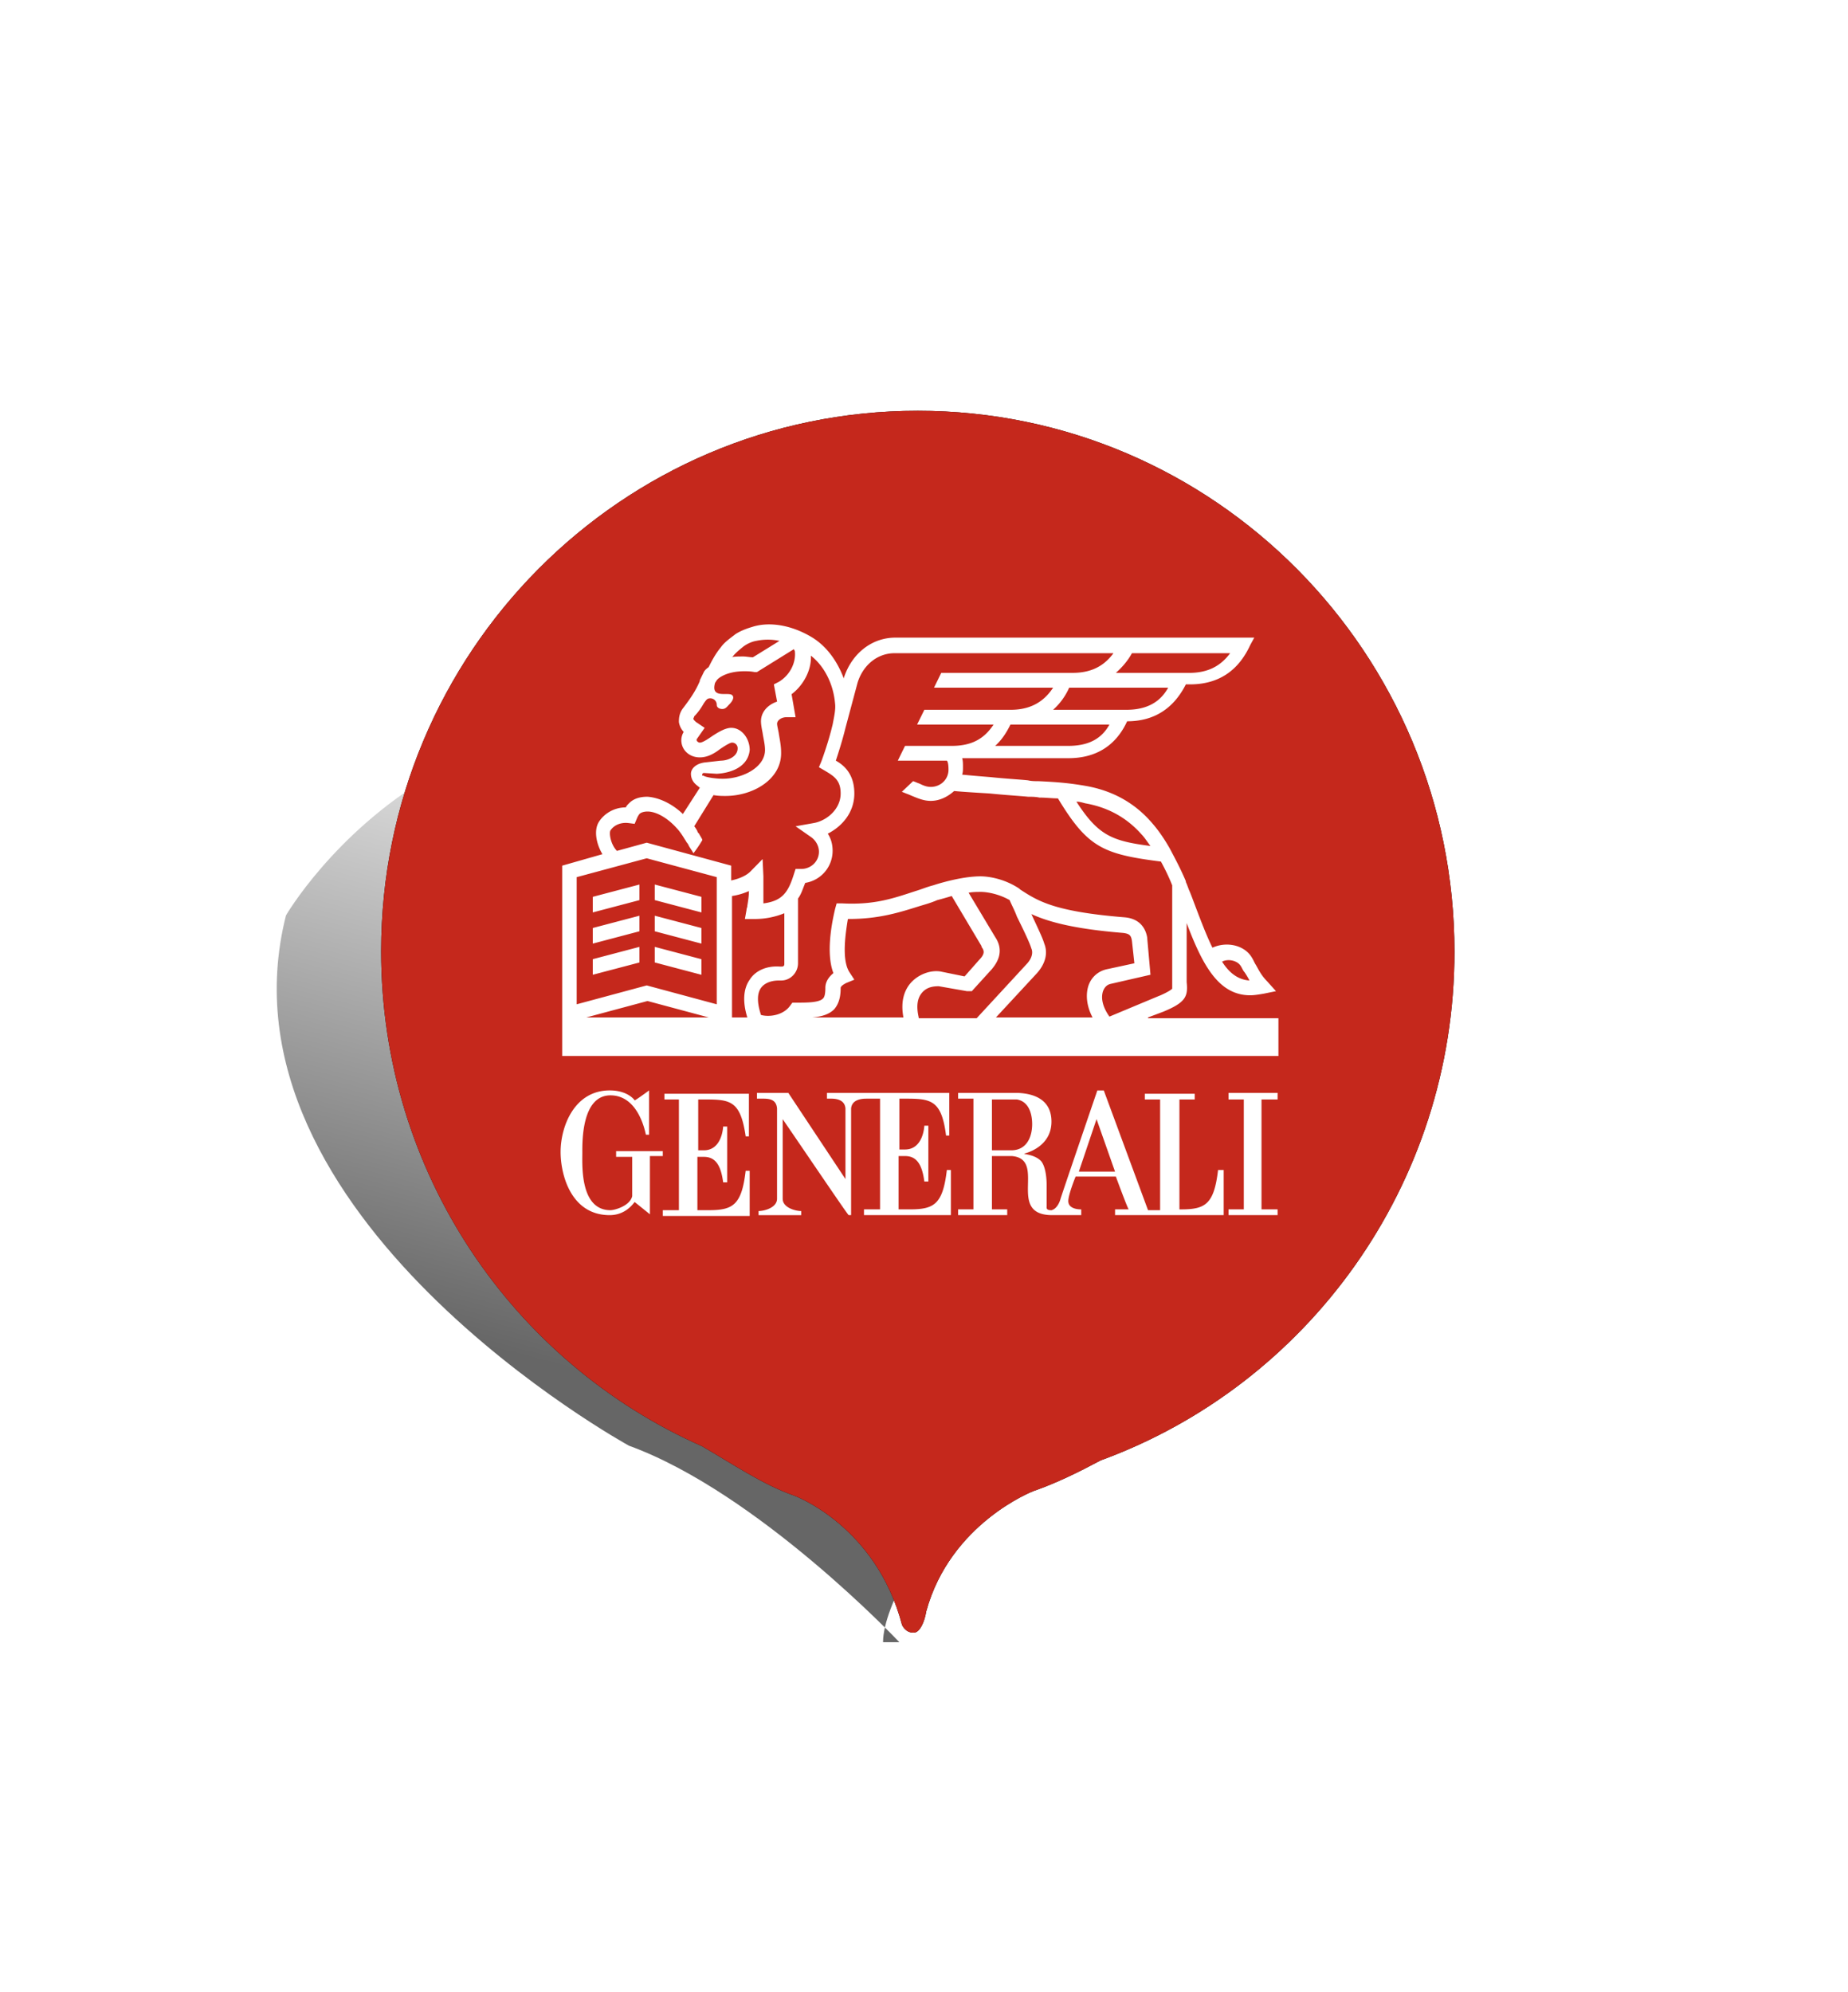 <svg width="90" height="97" viewBox="0 0 90 97" xmlns="http://www.w3.org/2000/svg" xmlns:xlink="http://www.w3.org/1999/xlink"><defs><filter x="-15%" y="-16.1%" width="130%" height="132.2%" filterUnits="objectBoundingBox" id="b"><feGaussianBlur stdDeviation="2.4" in="SourceGraphic"/></filter><filter x="-57.4%" y="-50.4%" width="214.8%" height="200.9%" filterUnits="objectBoundingBox" id="c"><feOffset in="SourceAlpha" result="shadowOffsetOuter1"/><feGaussianBlur stdDeviation="10" in="shadowOffsetOuter1" result="shadowBlurOuter1"/><feColorMatrix values="0 0 0 0 0 0 0 0 0 0 0 0 0 0 0 0 0 0 0.5 0" in="shadowBlurOuter1"/></filter><linearGradient x1="57.924%" y1="11.46%" x2="40.633%" y2="75.999%" id="a"><stop stop-color="#000000" stop-opacity="0" offset="0%"/><stop stop-color="#000000" offset="100%"/></linearGradient><path d="M21.193 50.414c1.435.828 2.966 1.879 4.496 2.408 0 0 3.971 1.453 5.24 6.287 0 0 .17.415.6.377.274-.024.5-.525.58-1.033 1.178-4.307 5.222-5.858 5.222-5.858 1.104-.38 2.207-.925 3.274-1.494 10.049-3.668 17.229-13.382 17.229-24.766C57.834 11.801 46.132 0 31.698 0 17.263 0 5.562 11.782 5.562 26.316c0 10.77 6.429 20.025 15.631 24.098z" id="d"/></defs><g fill="none" fill-rule="evenodd"><path d="M30.8 59.953s-6.866-7.271-13.17-9.567c0 0-20.414-11.188-16.702-25.82 0 0 9.28-15.964 28.208-6.209 0 0 17.815 6.209 19.299 15.964 0 0 1.114 9.311-10.021 11.971 0 0-8.408 10.114-8.408 13.661h.794z" fill-opacity=".6" fill="url(#a)" filter="url(#b)" transform="translate(13 20)"/><g transform="translate(13 20)"><use fill="black" filter="url(#c)" xlink:href="#d"/><use fill="#C5281C" xlink:href="#d"/></g><path d="M34.003 55.965v.04h.274c.902 0 .941-1.158.941-1.158h.196v2.716h-.196c-.118-.919-.431-1.239-.94-1.239h-.314v2.596h.549c1.175 0 1.606-.24 1.802-1.917h.196V59.2H32.28v-.28h.784V53.53h-.706v-.28h4.115v2.077h-.157c-.274-1.877-.823-1.797-2.312-1.797v2.436zm-1.685.08h-.04v.24h-.626v2.835l-.745-.599c-.235.32-.627.64-1.215.64-1.881 0-2.39-1.958-2.39-3.076 0-1.238.666-2.996 2.39-2.996.901 0 1.215.48 1.215.48 0 .04.705-.48.705-.48v2.157h-.156c-.196-.918-.706-1.917-1.725-1.917-1.41 0-1.371 2.277-1.371 2.796 0 .599-.118 2.795 1.371 2.795.196 0 .94-.2 1.058-.679v-1.917h-.783v-.28h2.312zm27.003.918h.274v2.197h-5.29v-.28h.666c-.04 0-.627-1.597-.627-1.597h-1.96s-.392.958-.353 1.238c.04.36.549.36.627.36v.28h-1.41c-2.274 0-.236-2.717-1.96-2.876h-.98v2.595h.745v.28h-2.391v-.28h.745V53.49h-.745v-.28h2.9c1.02.04 1.646.48 1.646 1.398 0 1.278-1.332 1.558-1.332 1.558 0 .04.51.04.823.36.235.279.274.878.274 1.157v1.039c0 .08-.04.2.235.2.314-.08.431-.52.431-.52 0-.04 1.803-5.312 1.803-5.312h.314l2.155 5.831h.588V53.53h-.745v-.28h2.43v.28h-.744v5.351h.078c1.176 0 1.607-.24 1.803-1.917zm-10.072-.958c.744 0 1.019-.64 1.019-1.278 0-.24-.04-1.078-.745-1.198h-1.215v2.476h.94zm3.292 1.038h1.763l-.901-2.556-.862 2.556zm-8.78-3.554h.04v2.476h.274c.902 0 .941-1.158.941-1.158h.196v2.716h-.196c-.118-.919-.431-1.238-.94-1.238h-.314v2.595h.549c1.175 0 1.606-.24 1.802-1.917h.196v2.197h-4.232v-.28h.783V53.49h-.666c-.235 0-.705.04-.744.48v5.191h-.118c-.04 0-2.116-3.075-3.214-4.673v3.874c0 .44.627.6.902.6v.2h-2.077v-.2c.274 0 .9-.16.9-.6v-4.393c-.038-.48-.43-.48-.744-.48h-.235v-.279h1.529l2.782 4.194v-3.435c-.039-.48-.548-.48-.744-.48h-.157v-.279h5.957v2.077h-.157c-.235-1.877-.823-1.797-2.312-1.797zm18.46.04h-.784v5.351h.784v.28h-2.39v-.28h.744V53.53h-.745v-.32h2.391v.32zm-6.31-3.994v.04h6.35v1.837H27.38v-9.266l1.96-.559c-.314-.519-.432-1.198-.157-1.597.235-.36.705-.68 1.293-.68.04-.08.078-.119.157-.199.235-.24.548-.32.901-.32.549.04 1.176.32 1.724.84l.824-1.279-.196-.16-.04-.04a.679.679 0 01-.196-.479c0-.24.236-.519.745-.559l.705-.08c.353 0 .824-.2.824-.599a.27.27 0 00-.275-.28c-.117 0-.47.24-.588.32-.313.24-.627.4-.98.4-.509 0-.9-.36-.9-.84 0-.119.038-.279.117-.399a.917.917 0 01-.235-.479c0-.16 0-.44.235-.719.235-.32.548-.719.784-1.278v-.04l.195-.399c.04-.08.118-.16.236-.24.156-.32.352-.679.587-.958.196-.28.51-.48.706-.64.235-.159.549-.279.823-.359.862-.28 1.96-.08 2.94.52.705.439 1.214 1.158 1.528 1.996V33c.392-1.198 1.372-1.956 2.508-1.956h17.48l-.196.359c-.588 1.278-1.568 1.917-2.94 1.917h-.196c-.588 1.158-1.528 1.797-2.86 1.797-.55 1.198-1.53 1.797-2.862 1.797h-5.173c.04.12.04.28.04.44 0 .12 0 .24-.04.36.392.04.862.08 1.372.12.744.079 1.489.119 1.842.159.156.04.352.04.51.04.822.04 1.45.08 2.35.24 1.294.239 2.352.838 3.175 1.797.314.359.588.758.862 1.238.275.519.55 1.038.784 1.597v.04c.079.16.118.32.196.48l.079.2c.391 1.037.705 1.876 1.019 2.515.705-.32 1.567-.12 1.92.48.078.12.118.24.196.359.157.28.274.52.549.799l.43.479-.587.12c-.235.04-.47.08-.666.08-1.529 0-2.313-1.438-3.097-3.515v2.876c.079.718-.078.998-1.136 1.437l-.745.28zm4.507-2.516c-.156-.24-.588-.36-.901-.2.353.56.784.879 1.332.919-.078-.16-.156-.28-.235-.4-.078-.08-.117-.2-.196-.32zm-7.564-7.908c-.156-.04-.274-.08-.43-.08 1.057 1.638 1.724 1.917 3.605 2.157-.157-.2-.275-.4-.431-.56-.706-.798-1.607-1.317-2.744-1.517zm-.823-2.796c.94 0 1.607-.32 1.999-1.038h-4.82c-.196.4-.432.759-.745 1.038h3.566zm2.822-1.757c.98 0 1.646-.36 2.038-1.078h-4.82c-.196.44-.47.799-.784 1.078h3.566zm.274-2.756c-.196.36-.47.68-.783.959h3.566c.901 0 1.528-.32 1.999-.959h-4.782zm-19.439.16c-.039.04-.039.04-.078.04.157-.04.353-.04.588-.04.157 0 .313.04.47.04l1.293-.799a2.724 2.724 0 00-1.136 0c-.235.04-.47.16-.627.28-.196.16-.392.32-.51.48zM34.2 37.713c0 .04 0 .08.04.04.156.12.783.16.822.16h.04c.98.04 2.155-.52 2.155-1.398 0-.28-.078-.559-.118-.839-.039-.2-.078-.399-.078-.559 0-.44.314-.799.784-.958l-.157-.839.235-.12c.549-.32.863-.958.784-1.517 0 0-.04-.04-.04-.08l-1.802 1.118h-.117c-.196-.04-.353-.04-.51-.04-.823 0-1.254.32-1.332.44l-.079.12c-.235.798.627.438.823.598.196.16-.157.48-.157.48-.078.08-.156.2-.313.2s-.274-.08-.274-.2c0-.2-.157-.32-.314-.32s-.196.08-.314.24c-.156.28-.313.479-.47.639 0 .04-.039.08-.039.12 0 .04.118.16.196.2l.353.239-.392.559v.04c0 .04.078.12.157.12.117 0 .313-.12.548-.28.353-.24.706-.44.98-.44.51 0 .901.52.901 1.08-.078.798-.862 1.117-1.606 1.157l-.628-.04c-.039 0-.078.04-.078.08zm-4.468 2.716c-.078.12 0 .679.314.998l1.45-.399 4.115 1.118v.72c.392-.08.745-.24.94-.44l.588-.6.04.84v1.318c.94-.12 1.215-.56 1.489-1.438l.078-.24h.275c.47 0 .862-.36.862-.839 0-.28-.157-.559-.392-.718l-.745-.52.902-.16c.627-.12 1.293-.678 1.293-1.437 0-.64-.313-.839-.784-1.118l-.274-.16.117-.28c.118-.32.353-.998.51-1.637l.04-.16c.078-.4.156-.759.117-1.038-.079-.919-.51-1.798-1.176-2.317.04.68-.353 1.438-.94 1.877l.195 1.119h-.43c-.275 0-.471.16-.471.32 0 .079.04.239.078.438.04.28.118.6.118.959v.04c0 1.278-1.372 2.077-2.704 2.077h-.04c-.117 0-.313 0-.548-.04l-.94 1.517c.038.04.117.16.156.24 0 .04.04.08.04.08l.038.04c.04.08.118.2.157.28v.04a6.1 6.1 0 01-.431.638c0-.04-.235-.36-.235-.4 0 0-.04-.079-.079-.119-.039-.04-.039-.08-.078-.12-.118-.2-.274-.439-.431-.599-.431-.479-.98-.799-1.41-.799-.158 0-.314.04-.393.12a.876.876 0 00-.117.2l-.118.28-.314-.04c-.391-.04-.705.12-.862.359zm-1.175 9.106h5.957l-2.979-.799-2.978.799zm6.349-.64v-6.19l-3.41-.918-3.41.919v6.19l3.41-.919 3.41.919zm1.606-1.197c.275-.44.823-.68 1.45-.64h.118c.078 0 .118-.04.118-.119v-2.476a3.82 3.82 0 01-1.49.28h-.43l.078-.44c0-.08.039-.12.039-.2.039-.24.078-.479.078-.719-.274.12-.548.2-.823.24v5.911h.745c-.235-.759-.196-1.398.117-1.837zm7.839.16c.352-.4.94-.64 1.45-.56l1.176.24.705-.799c.274-.28.274-.439.118-.639v-.04l-1.45-2.436c-.392.12-.706.2-.706.2-.274.12-.549.2-.823.28-1.019.319-1.999.638-3.488.638h-.04c-.117.72-.313 1.997.08 2.596l.234.36-.392.16c-.235.12-.274.2-.274.24 0 .319-.04.718-.313 1.038-.236.24-.588.359-1.059.399h4.429c-.157-.839.078-1.358.353-1.677zm.392 1.677v.04h2.821l2.47-2.676c.313-.36.235-.639.195-.719-.078-.28-.43-.998-.705-1.557-.118-.32-.274-.6-.353-.8-.705-.399-1.371-.399-1.371-.399-.196 0-.432 0-.627.04l1.293 2.157c.51.759 0 1.358-.157 1.558l-.98 1.078H47.093l-1.372-.24c-.274 0-.587.04-.823.32-.235.28-.274.679-.156 1.198zm8.465 0c-.274-.52-.353-1.078-.196-1.558.157-.439.51-.719.94-.798l1.294-.28-.118-1.078c-.039-.28-.117-.36-.43-.4-2.47-.2-3.685-.559-4.469-.918.275.599.55 1.158.628 1.438.195.479.039.998-.353 1.437l-1.999 2.157h4.703zm.51-1.278c-.118.36 0 .799.313 1.238l2.39-.998c.118-.04.55-.24.667-.36v-5.032c-.157-.4-.353-.799-.549-1.158-2.821-.36-3.566-.68-5.016-3.076-.275 0-.588-.04-.902-.04-.196-.04-.352-.04-.548-.04-.392-.04-1.098-.08-1.882-.16-.666-.04-1.332-.08-1.724-.119-.313.28-.705.48-1.136.48-.353 0-.628-.12-1.098-.32-.117-.04-.196-.08-.313-.12l.548-.52c.118.04.196.08.314.12.235.12.392.16.549.16.47 0 .862-.36.862-.838 0-.28-.04-.4-.079-.44h-2.39l.352-.719h2.273c.941 0 1.568-.32 2.038-1.038h-3.723l.353-.719h4.193c.941 0 1.607-.36 2.078-1.078h-5.8l.352-.72h6.388c.902 0 1.529-.319 1.999-.958h-10.66c-.823 0-1.529.56-1.803 1.438l-.588 2.197c-.157.639-.353 1.238-.47 1.597.431.24.901.68.901 1.598s-.588 1.597-1.293 1.957c.157.24.235.519.235.838a1.58 1.58 0 01-1.332 1.558c-.118.28-.196.56-.353.759v3.155c0 .44-.353.839-.823.839h-.118c-.196 0-.627.04-.862.36-.196.279-.196.718 0 1.317.431.12 1.097 0 1.411-.44l.118-.159h.196c.509 0 1.097 0 1.293-.2.039-.04.117-.12.117-.519 0-.08 0-.4.392-.719-.43-1.118.04-2.915.079-3.115l.078-.28h.274c1.568.08 2.47-.24 3.567-.599.274-.08.549-.2.862-.28.118-.039 1.333-.438 2.312-.438.079 0 .98 0 1.882.599l.039.04c.862.559 1.646 1.078 5.095 1.357.901.08 1.058.76 1.097.999v.04l.157 1.757-1.92.44c-.197.04-.314.16-.392.359zM34.16 43.664v.759l-2.273-.6v-.758l2.273.599zm-5.291.759v-.759l2.273-.599v.759l-2.273.599zm0 1.518v-.76l2.273-.598v.758l-2.273.6zm5.29-.76v.76l-2.272-.6v-.758l2.273.599zm0 1.518v.76l-2.272-.6V46.1l2.273.6zm-5.29.76v-.76l2.273-.599v.76l-2.273.598z" fill="#FFFFFF"/></g></svg>